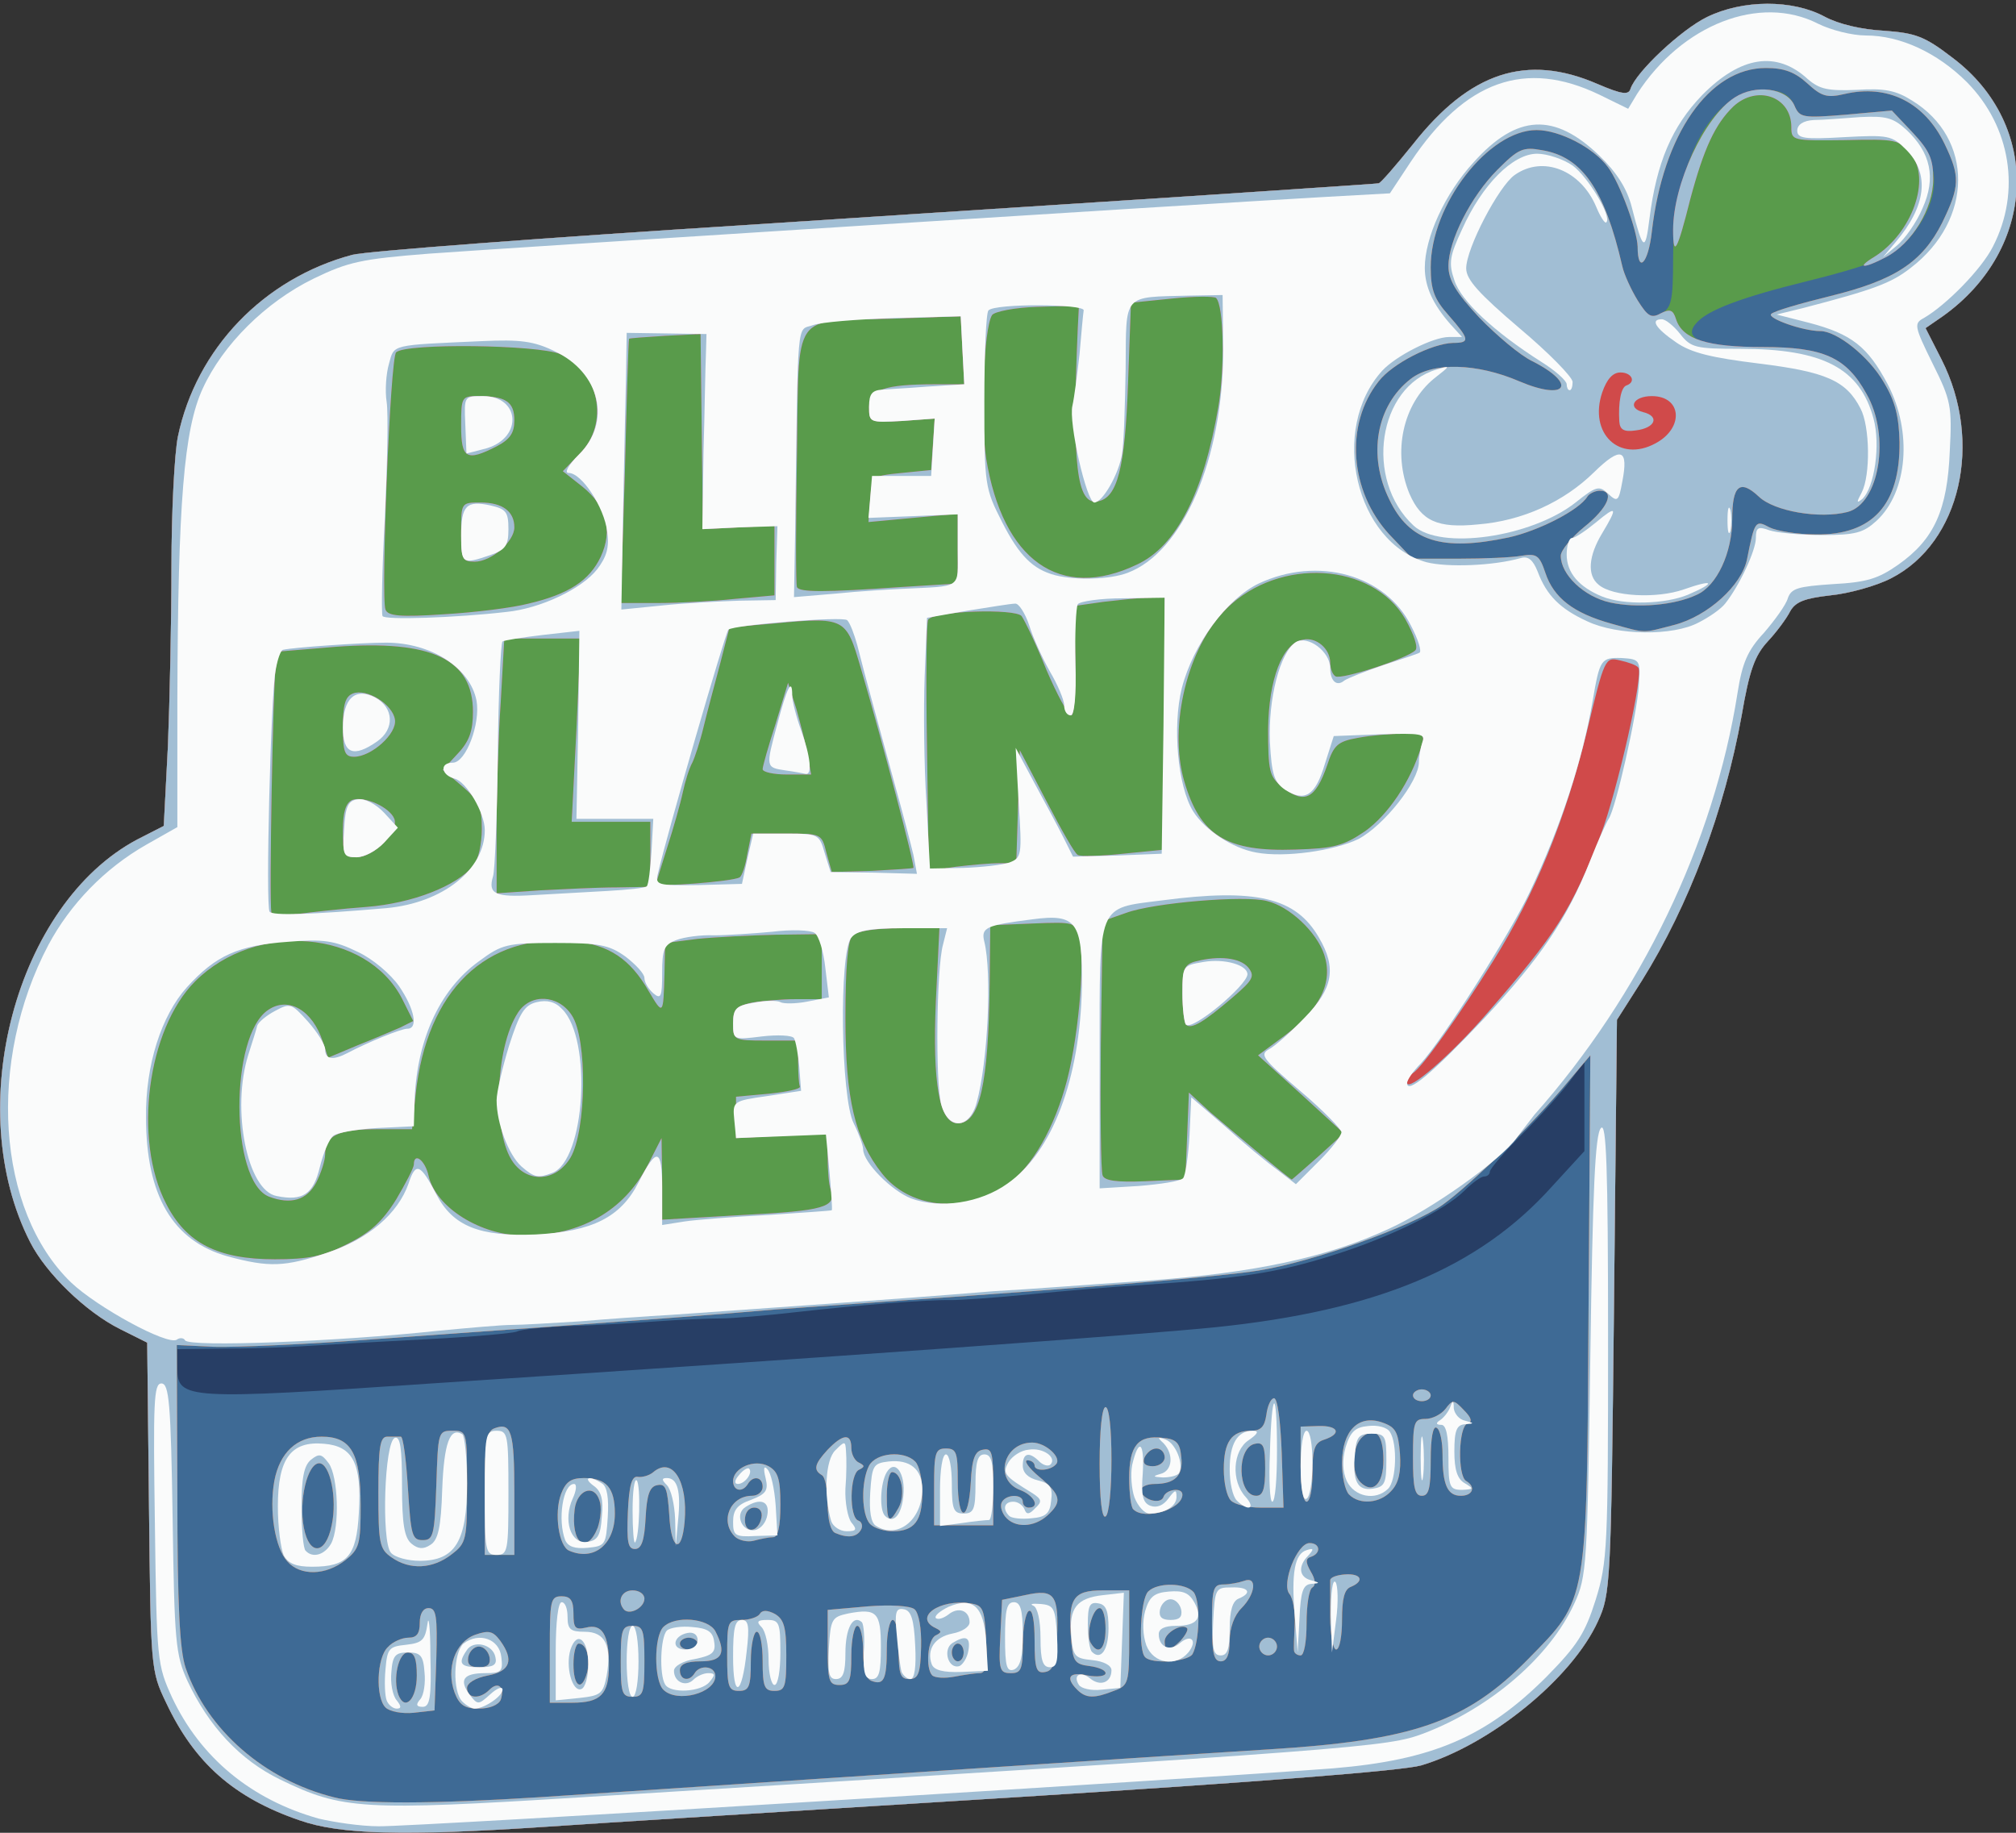 <!DOCTYPE svg PUBLIC "-//W3C//DTD SVG 20010904//EN" "http://www.w3.org/TR/2001/REC-SVG-20010904/DTD/svg10.dtd">
<svg version="1.0" xmlns="http://www.w3.org/2000/svg" width="341px" height="310px" viewBox="0 0 3410 3100" preserveAspectRatio="xMidYMid meet">
<rect x="0" y="0" width="3410" height="3100" fill="#333333" stroke="none"/>
<g id="layer101" fill="#273e65" stroke="none">
 <path d="M507 3079 c-111 -38 -178 -97 -226 -199 -26 -54 -26 -58 -29 -332 l-3 -277 -46 -23 c-58 -29 -125 -94 -152 -147 -116 -227 -24 -572 181 -681 l45 -23 7 -135 c3 -74 6 -211 6 -303 0 -92 5 -192 11 -221 31 -148 145 -267 295 -307 22 -6 326 -29 675 -51 349 -23 729 -47 844 -55 116 -8 213 -14 217 -15 3 0 29 -30 58 -66 96 -122 192 -154 312 -102 42 18 53 19 56 8 10 -29 86 -100 129 -121 61 -30 145 -30 199 -1 24 13 63 22 101 24 53 4 68 9 116 46 151 114 143 323 -17 437 l-29 20 27 53 c71 140 32 310 -85 370 -25 13 -72 26 -103 29 -44 5 -59 11 -68 27 -6 12 -23 35 -38 51 -22 24 -31 49 -44 125 -29 161 -89 321 -169 449 l-42 66 -5 485 c-5 472 -6 486 -27 532 -44 97 -182 209 -299 244 -31 9 -273 28 -688 54 -353 22 -710 44 -795 50 -238 16 -346 13 -414 -11z"/>
 </g>
<g id="layer102" fill="#3e6a95" stroke="none">
 <path d="M507 3079 c-111 -38 -178 -97 -226 -199 -26 -54 -26 -58 -29 -332 l-3 -277 -46 -23 c-58 -29 -125 -94 -152 -147 -116 -227 -24 -572 181 -681 l45 -23 7 -135 c3 -74 6 -211 6 -303 0 -92 5 -192 11 -221 31 -148 145 -267 295 -307 22 -6 326 -29 675 -51 349 -23 729 -47 844 -55 116 -8 213 -14 217 -15 3 0 29 -30 58 -66 96 -122 192 -154 312 -102 42 18 53 19 56 8 10 -29 86 -100 129 -121 61 -30 145 -30 199 -1 24 13 63 22 101 24 53 4 68 9 116 46 151 114 143 323 -17 437 l-29 20 27 53 c71 140 32 310 -85 370 -25 13 -72 26 -103 29 -44 5 -59 11 -68 27 -6 12 -23 35 -38 51 -22 24 -31 49 -44 125 -29 161 -89 321 -169 449 l-42 66 -5 485 c-5 472 -6 486 -27 532 -44 97 -182 209 -299 244 -31 9 -273 28 -688 54 -353 22 -710 44 -795 50 -238 16 -346 13 -414 -11z m223 -739 c702 -46 1195 -82 1325 -95 273 -28 446 -100 570 -238 l55 -60 0 -76 0 -75 -24 32 c-13 18 -49 58 -80 89 -31 31 -56 60 -56 65 0 4 -4 8 -10 8 -5 0 -20 11 -33 24 -33 33 -126 79 -222 109 -95 30 -154 39 -330 51 -38 2 -119 9 -180 15 -60 6 -121 10 -135 10 -44 -1 -162 9 -260 20 -52 6 -111 11 -130 11 -19 0 -69 2 -110 5 -41 3 -109 7 -150 8 -42 2 -80 6 -85 9 -6 3 -73 9 -150 13 -77 4 -165 9 -195 11 -30 2 -94 5 -142 5 l-88 1 0 33 c0 52 17 53 430 25z"/>
 </g>
<g id="layer103" fill="#599b4b" stroke="none">
 <path d="M507 3079 c-111 -38 -178 -97 -226 -199 -26 -54 -26 -58 -29 -332 l-3 -277 -46 -23 c-58 -29 -125 -94 -152 -147 -116 -227 -24 -572 181 -681 l45 -23 7 -135 c3 -74 6 -211 6 -303 0 -92 5 -192 11 -221 31 -148 145 -267 295 -307 22 -6 326 -29 675 -51 349 -23 729 -47 844 -55 116 -8 213 -14 217 -15 3 0 29 -30 58 -66 96 -122 192 -154 312 -102 42 18 53 19 56 8 10 -29 86 -100 129 -121 61 -30 145 -30 199 -1 24 13 63 22 101 24 53 4 68 9 116 46 151 114 143 323 -17 437 l-29 20 27 53 c71 140 32 310 -85 370 -25 13 -72 26 -103 29 -44 5 -59 11 -68 27 -6 12 -23 35 -38 51 -22 24 -31 49 -44 125 -29 161 -89 321 -169 449 l-42 66 -5 485 c-5 472 -6 486 -27 532 -44 97 -182 209 -299 244 -31 9 -273 28 -688 54 -353 22 -710 44 -795 50 -238 16 -346 13 -414 -11z m403 -39 c572 -38 1107 -73 1235 -81 245 -15 335 -46 440 -153 101 -103 99 -90 102 -591 l3 -430 -38 45 c-58 70 -162 172 -212 208 -53 37 -218 96 -311 111 -62 10 -286 29 -609 51 -85 6 -180 13 -210 15 -105 9 -152 13 -675 50 -115 9 -238 14 -273 13 l-63 -3 1 253 c0 187 4 264 14 293 36 105 134 190 251 219 44 12 171 11 345 0z m1922 -1983 c57 -15 114 -67 123 -111 13 -65 14 -67 38 -54 12 6 47 12 79 12 95 1 142 -50 141 -156 -1 -43 -7 -69 -27 -102 -25 -43 -79 -86 -107 -86 -30 0 -91 -22 -83 -29 5 -5 50 -18 99 -30 110 -27 156 -57 190 -124 30 -62 31 -78 4 -134 -34 -70 -96 -101 -169 -84 -30 7 -39 4 -63 -18 -21 -19 -39 -26 -70 -26 -96 0 -174 112 -193 277 -6 54 -24 72 -24 25 -1 -28 -30 -107 -50 -134 -24 -33 -82 -63 -121 -63 -81 0 -179 126 -179 232 0 38 6 54 30 81 36 41 37 47 8 47 -36 1 -103 35 -126 65 -58 73 -49 186 18 259 l39 41 78 0 c43 0 91 -2 107 -5 25 -4 30 -1 40 29 14 42 47 68 112 86 61 17 51 16 106 2z"/>
 <path d="M652 2888 c-17 -17 -15 -84 4 -102 8 -9 24 -16 35 -16 14 0 19 -7 19 -25 0 -16 6 -25 15 -25 13 0 15 14 13 86 l-3 87 -35 4 c-20 2 -41 -2 -48 -9z m53 -54 c0 -28 -4 -39 -15 -39 -16 0 -26 45 -16 72 11 28 31 7 31 -33z"/>
 <path d="M769 2863 c-15 -41 1 -86 35 -98 23 -8 30 -6 42 10 24 33 17 52 -21 59 -21 4 -35 13 -35 21 0 18 21 20 38 3 15 -15 26 -4 19 17 -4 9 -19 15 -37 15 -24 0 -33 -6 -41 -27z m59 -60 c-2 -10 -10 -18 -18 -18 -8 0 -16 8 -18 18 -2 12 3 17 18 17 15 0 20 -5 18 -17z"/>
 <path d="M930 2790 c0 -83 1 -90 20 -90 15 0 20 7 20 29 0 25 3 28 21 24 27 -7 39 11 39 63 0 50 -14 64 -62 64 l-38 0 0 -90z m63 39 c6 -24 -1 -49 -14 -49 -5 0 -9 16 -9 35 0 38 14 47 23 14z"/>
 <path d="M1050 2810 c0 -53 2 -60 20 -60 18 0 20 7 20 60 0 53 -2 60 -20 60 -18 0 -20 -7 -20 -60z"/>
 <path d="M1122 2858 c-16 -16 -16 -90 0 -106 20 -20 76 -15 88 7 19 37 12 51 -25 51 -24 0 -35 5 -35 15 0 17 16 20 25 5 9 -15 35 -12 35 5 0 29 -65 46 -88 23z m58 -78 c0 -5 -7 -10 -15 -10 -8 0 -15 5 -15 10 0 6 7 10 15 10 8 0 15 -4 15 -10z"/>
 <path d="M1822 2858 c-21 -21 -13 -31 18 -24 17 3 30 1 30 -4 0 -5 -12 -10 -27 -12 -25 -3 -28 -8 -31 -42 -6 -72 2 -86 53 -86 l45 0 0 80 c0 77 -1 81 -26 90 -33 13 -47 13 -62 -2z m48 -103 c0 -19 -4 -35 -10 -35 -12 0 -24 45 -15 59 13 22 25 10 25 -24z"/>
 <path d="M1230 2800 c0 -57 1 -60 24 -60 14 0 28 -5 31 -10 4 -7 13 -7 26 0 15 9 19 22 19 70 0 53 -2 60 -20 60 -17 0 -20 -7 -20 -50 0 -27 -4 -50 -10 -50 -5 0 -10 23 -10 50 0 43 -3 50 -20 50 -18 0 -20 -7 -20 -60z"/>
 <path d="M1400 2786 l0 -63 68 -6 c38 -3 72 -1 79 5 7 6 12 32 11 64 -1 45 -5 54 -20 54 -15 0 -18 -8 -18 -50 0 -27 -4 -50 -10 -50 -5 0 -10 22 -10 48 0 53 -5 63 -26 55 -9 -3 -14 -21 -14 -49 0 -24 -4 -44 -10 -44 -5 0 -10 23 -10 50 0 43 -3 50 -20 50 -18 0 -20 -7 -20 -64z"/>
 <path d="M1577 2834 c-12 -12 -8 -62 6 -68 10 -5 10 -7 0 -12 -39 -18 6 -50 58 -42 22 3 24 9 27 61 2 44 0 57 -11 57 -8 0 -27 3 -43 6 -16 3 -32 2 -37 -2z m53 -39 c0 -8 -4 -15 -10 -15 -5 0 -10 7 -10 15 0 8 5 15 10 15 6 0 10 -7 10 -15z"/>
 <path d="M1692 2768 l3 -62 39 -8 c50 -11 57 -1 54 72 -2 43 -7 56 -20 58 -15 3 -18 -5 -18 -53 0 -35 -4 -54 -10 -50 -5 3 -10 28 -10 56 0 43 -3 49 -20 49 -19 0 -21 -5 -18 -62z"/>
 <path d="M1937 2803 c-12 -11 -8 -98 5 -111 16 -16 63 -15 77 1 12 15 10 84 -2 105 -9 13 -69 17 -80 5z m60 -28 c8 -9 13 -18 11 -21 -9 -9 -38 8 -38 22 0 18 8 18 27 -1z"/>
 <path d="M2050 2745 c0 -57 2 -65 19 -65 11 0 26 -3 35 -6 23 -9 20 22 -4 46 -12 12 -20 33 -20 55 0 24 -5 35 -15 35 -12 0 -15 -14 -15 -65z"/>
 <path d="M2130 2785 c0 -8 7 -15 15 -15 8 0 15 7 15 15 0 8 -7 15 -15 15 -8 0 -15 -7 -15 -15z"/>
 <path d="M2189 2793 c-1 -5 0 -25 1 -46 1 -21 -3 -44 -9 -51 -14 -17 13 -86 34 -86 18 0 20 17 3 23 -10 3 -10 9 -1 25 8 13 9 23 3 27 -6 3 -10 31 -10 61 0 30 -4 54 -10 54 -5 0 -10 -3 -11 -7z"/>
 <path d="M2250 2735 c0 -30 0 -58 0 -62 0 -5 11 -9 25 -10 27 -2 34 11 10 21 -11 4 -15 20 -15 56 0 27 -4 50 -10 50 -5 0 -10 -25 -10 -55z"/>
 <path d="M1056 2723 c-13 -14 -5 -33 14 -33 11 0 20 6 20 14 0 15 -24 28 -34 19z"/>
 <path d="M486 2641 c-21 -23 -31 -86 -22 -136 9 -48 38 -75 80 -75 50 0 66 28 66 116 0 66 -2 74 -26 93 -33 26 -76 27 -98 2z m75 -61 c10 -46 -3 -105 -21 -105 -20 0 -35 63 -26 109 9 48 37 46 47 -4z"/>
 <path d="M662 2634 c-20 -14 -22 -23 -22 -110 0 -77 3 -94 15 -94 8 0 18 0 23 0 4 0 9 39 12 87 5 80 7 88 25 88 18 0 20 -8 23 -92 3 -91 3 -93 27 -93 25 0 25 1 25 94 0 90 -1 96 -26 115 -32 25 -71 27 -102 5z"/>
 <path d="M820 2526 c0 -86 3 -105 16 -110 29 -11 34 5 34 110 l0 104 -25 0 -25 0 0 -104z"/>
 <path d="M963 2623 c-18 -7 -26 -64 -14 -96 8 -21 17 -27 39 -27 38 0 52 17 52 60 0 52 -35 81 -77 63z m48 -39 c5 -15 7 -35 3 -46 -9 -29 -38 -18 -42 15 -7 57 20 78 39 31z"/>
 <path d="M1062 2558 c2 -47 7 -62 17 -60 7 1 19 -2 26 -8 32 -27 59 15 53 84 -5 56 -23 48 -26 -12 -3 -44 -6 -53 -20 -50 -13 2 -18 16 -20 56 -2 38 -7 52 -18 52 -12 0 -14 -12 -12 -62z"/>
 <path d="M1243 2599 c-26 -26 -8 -69 29 -69 10 0 18 -7 18 -15 0 -17 -16 -20 -25 -5 -9 15 -25 12 -25 -5 0 -22 36 -38 60 -25 16 9 20 21 20 65 0 37 -4 55 -12 55 -7 0 -22 3 -33 6 -11 3 -26 -1 -32 -7z m45 -32 c2 -10 -3 -17 -12 -17 -10 0 -16 9 -16 21 0 24 23 21 28 -4z"/>
 <path d="M1413 2593 c-8 -3 -13 -23 -13 -48 0 -24 -4 -47 -10 -50 -15 -9 -12 -19 10 -43 26 -27 40 -28 40 -3 0 11 6 22 13 25 10 5 10 7 0 12 -16 7 -17 81 -1 86 6 2 8 10 4 16 -7 12 -22 14 -43 5z"/>
 <path d="M1472 2578 c-15 -15 -16 -72 -2 -99 12 -22 59 -26 78 -7 7 7 12 30 12 53 0 47 -13 65 -50 65 -14 0 -31 -5 -38 -12z m48 -28 c12 -22 5 -60 -11 -60 -5 0 -9 18 -9 40 0 45 4 49 20 20z"/>
 <path d="M1580 2515 c0 -58 2 -65 20 -65 18 0 20 7 20 55 0 70 18 72 22 3 2 -41 7 -54 21 -56 15 -3 17 5 17 62 l0 66 -50 0 -50 0 0 -65z"/>
 <path d="M1700 2565 c-6 -8 -9 -19 -5 -25 8 -13 35 -13 35 0 0 6 5 10 10 10 20 0 9 -21 -15 -30 -44 -17 -28 -80 21 -80 23 0 51 26 40 37 -10 11 -36 12 -36 2 0 -5 -6 -9 -12 -9 -7 0 2 13 20 28 37 31 39 42 14 65 -23 21 -56 22 -72 2z"/>
 <path d="M1860 2476 c0 -57 4 -96 10 -96 6 0 10 36 10 89 0 50 -4 93 -10 96 -6 4 -10 -28 -10 -89z"/>
 <path d="M1917 2553 c-4 -3 -7 -28 -7 -53 0 -55 15 -73 57 -68 23 2 29 9 31 32 4 31 -10 46 -45 46 -13 0 -23 5 -23 10 0 16 33 26 38 12 4 -13 32 -17 32 -4 0 25 -64 44 -83 25z m53 -88 c0 -8 -6 -15 -14 -15 -8 0 -16 7 -20 15 -4 10 1 15 14 15 11 0 20 -7 20 -15z"/>
 <path d="M2082 2538 c-7 -7 -12 -30 -12 -53 0 -46 13 -65 46 -65 17 0 23 -7 26 -27 2 -16 8 -28 13 -28 6 0 11 39 13 93 l3 92 -39 0 c-21 0 -43 -5 -50 -12z m58 -54 c0 -38 -3 -45 -17 -42 -32 6 -30 88 2 88 11 0 15 -11 15 -46z"/>
 <path d="M2200 2477 l0 -64 30 -1 c34 -1 40 13 10 23 -16 5 -20 15 -20 56 0 27 -4 49 -10 49 -6 0 -10 -28 -10 -63z"/>
 <path d="M2282 2528 c-7 -7 -12 -31 -12 -53 0 -55 28 -83 68 -69 23 8 27 16 30 53 2 30 -2 49 -14 62 -19 22 -54 25 -72 7z m58 -58 c0 -43 -13 -58 -35 -40 -18 15 -20 61 -4 77 21 21 39 3 39 -37z"/>
 <path d="M2390 2465 c0 -60 2 -65 21 -65 12 0 27 -8 34 -17 12 -16 14 -16 31 2 13 13 15 20 6 23 -15 5 -17 88 -2 97 17 10 11 25 -9 25 -23 0 -31 -19 -31 -70 0 -21 -4 -42 -10 -45 -6 -4 -10 17 -10 54 0 48 -3 61 -15 61 -12 0 -15 -14 -15 -65z"/>
 <path d="M2390 2360 c0 -5 7 -10 15 -10 8 0 15 5 15 10 0 6 -7 10 -15 10 -8 0 -15 -4 -15 -10z"/>
 <path d="M2723 1019 c-44 -10 -83 -47 -83 -79 0 -9 18 -31 40 -49 40 -32 52 -61 26 -61 -8 0 -18 5 -21 10 -14 23 -83 58 -133 69 -113 24 -168 7 -202 -64 -37 -75 -22 -159 36 -204 37 -29 112 -27 184 4 80 34 99 5 22 -34 -21 -10 -61 -44 -90 -74 -39 -42 -52 -63 -52 -87 0 -43 38 -118 83 -163 35 -35 43 -39 75 -33 68 11 106 66 136 196 3 14 15 40 26 58 17 28 23 31 40 22 17 -9 20 -21 20 -93 0 -167 72 -294 162 -285 23 2 36 10 43 26 9 21 13 22 87 16 l78 -7 35 37 c45 48 48 102 10 159 -33 47 -59 60 -186 92 -114 28 -173 50 -191 73 -22 26 15 40 111 39 105 0 143 17 178 79 41 71 22 186 -32 200 -47 12 -124 -1 -150 -26 -32 -30 -45 -19 -45 38 0 57 -26 113 -60 128 -38 18 -101 23 -147 13z"/>
 </g>
<g id="layer104" fill="#d04a4a" stroke="none">
 <path d="M507 3079 c-111 -38 -178 -97 -226 -199 -26 -54 -26 -58 -29 -332 l-3 -277 -46 -23 c-58 -29 -125 -94 -152 -147 -116 -227 -24 -572 181 -681 l45 -23 7 -135 c3 -74 6 -211 6 -303 0 -92 5 -192 11 -221 31 -148 145 -267 295 -307 22 -6 326 -29 675 -51 349 -23 729 -47 844 -55 116 -8 213 -14 217 -15 3 0 29 -30 58 -66 96 -122 192 -154 312 -102 42 18 53 19 56 8 10 -29 86 -100 129 -121 61 -30 145 -30 199 -1 24 13 63 22 101 24 53 4 68 9 116 46 151 114 143 323 -17 437 l-29 20 27 53 c71 140 32 310 -85 370 -25 13 -72 26 -103 29 -44 5 -59 11 -68 27 -6 12 -23 35 -38 51 -22 24 -31 49 -44 125 -29 161 -89 321 -169 449 l-42 66 -5 485 c-5 472 -6 486 -27 532 -44 97 -182 209 -299 244 -31 9 -273 28 -688 54 -353 22 -710 44 -795 50 -238 16 -346 13 -414 -11z m403 -39 c572 -38 1107 -73 1235 -81 245 -15 335 -46 440 -153 101 -103 99 -90 102 -591 l3 -430 -38 45 c-58 70 -162 172 -212 208 -53 37 -218 96 -311 111 -62 10 -286 29 -609 51 -85 6 -180 13 -210 15 -105 9 -152 13 -675 50 -115 9 -238 14 -273 13 l-63 -3 1 253 c0 187 4 264 14 293 36 105 134 190 251 219 44 12 171 11 345 0z m-322 -936 c38 -19 59 -38 82 -75 16 -27 30 -54 30 -59 0 -22 19 -8 25 19 12 53 88 101 162 101 95 0 168 -42 208 -118 l24 -47 1 69 0 69 137 -8 c136 -7 159 -13 148 -43 -3 -8 -5 -32 -5 -54 l0 -40 -77 3 -78 4 0 -35 0 -35 55 -5 c30 -3 54 -8 53 -12 -2 -5 -3 -24 -3 -43 l0 -35 -55 0 c-54 0 -55 -1 -55 -29 0 -24 5 -29 31 -35 17 -3 51 -6 75 -6 l44 0 0 -55 0 -55 -77 1 c-43 1 -103 4 -133 7 l-55 7 -1 50 c-2 73 -2 73 -27 31 -31 -54 -67 -78 -126 -84 -149 -14 -249 83 -268 259 l-6 59 -61 0 c-64 0 -86 11 -86 42 0 11 -7 32 -15 48 -16 30 -43 38 -80 24 -66 -26 -67 -273 -1 -316 34 -23 75 1 92 54 l9 27 50 -21 c28 -11 60 -25 72 -30 l22 -11 -19 -38 c-60 -116 -247 -132 -350 -29 -81 81 -105 268 -49 376 34 67 88 94 184 94 56 0 82 -5 123 -26z m1107 -94 c44 -27 83 -90 106 -169 22 -73 35 -214 25 -255 -6 -26 -8 -27 -79 -24 l-72 3 -1 98 c-2 172 -17 237 -54 237 -31 0 -43 -67 -37 -207 l6 -123 -68 0 c-39 0 -72 5 -79 12 -8 8 -12 54 -12 140 0 136 16 205 62 263 45 57 133 68 203 25z m313 -88 l3 -74 37 34 c42 36 134 113 137 113 1 0 21 -18 45 -39 l43 -39 -72 -66 -73 -66 46 -34 c60 -45 81 -90 66 -136 -13 -39 -59 -82 -97 -91 -38 -10 -192 3 -238 20 l-40 14 -3 208 c-1 115 0 214 3 222 3 9 23 12 72 10 l68 -3 3 -73z m-1388 -388 c77 -6 152 -35 181 -70 8 -9 14 -37 14 -62 0 -38 -5 -48 -33 -72 l-33 -28 25 -27 c20 -21 26 -39 26 -71 0 -89 -69 -122 -232 -110 l-96 8 -6 31 c-4 27 -11 384 -7 411 0 4 20 5 44 2 23 -3 76 -9 117 -12z m423 -33 l57 -1 0 -55 0 -55 -66 0 -67 0 8 -155 7 -155 -65 0 -64 0 -6 107 c-4 58 -7 155 -7 215 l0 109 73 -5 c39 -2 98 -5 130 -5z m208 -17 c4 -2 10 -20 13 -39 l7 -35 59 0 c59 0 60 0 68 33 l9 32 68 -2 c37 -2 69 -4 70 -5 3 -3 -53 -216 -89 -338 -25 -86 -26 -87 -152 -75 l-70 6 -16 62 c-9 34 -22 82 -28 107 -6 25 -15 52 -19 60 -5 9 -12 31 -16 50 -4 19 -16 61 -26 92 -10 32 -19 60 -19 63 0 6 130 -4 141 -11z m440 -24 l28 0 3 -96 3 -95 45 86 c25 48 48 89 53 91 4 3 39 2 77 -2 l70 -7 0 -213 0 -214 -27 1 c-16 0 -50 4 -77 7 l-49 7 2 93 c1 51 -2 92 -7 92 -5 0 -24 -35 -42 -77 -17 -43 -37 -84 -42 -91 -11 -13 -147 -9 -158 6 -3 4 -4 101 -2 216 l3 209 46 -7 c25 -3 59 -6 74 -6z m618 -54 c39 -28 77 -84 95 -143 7 -21 4 -23 -31 -22 -21 0 -55 3 -76 7 -34 6 -41 12 -52 46 -20 58 -39 67 -76 37 -22 -17 -24 -27 -24 -98 1 -84 24 -145 59 -151 22 -5 46 15 46 39 0 10 4 20 9 23 10 6 121 -30 135 -44 5 -5 -2 -26 -17 -53 -56 -96 -213 -105 -302 -18 -66 64 -99 199 -72 292 27 93 72 120 188 116 65 -2 81 -6 118 -31z m523 -349 c57 -15 114 -67 123 -111 13 -65 14 -67 38 -54 12 6 47 12 79 12 95 1 142 -50 141 -156 -1 -43 -7 -69 -27 -102 -25 -43 -79 -86 -107 -86 -30 0 -91 -22 -83 -29 5 -5 50 -18 99 -30 110 -27 156 -57 190 -124 30 -62 31 -78 4 -134 -34 -70 -96 -101 -169 -84 -30 7 -39 4 -63 -18 -21 -19 -39 -26 -70 -26 -96 0 -174 112 -193 277 -6 54 -24 72 -24 25 -1 -28 -30 -107 -50 -134 -24 -33 -82 -63 -121 -63 -81 0 -179 126 -179 232 0 38 6 54 30 81 36 41 37 47 8 47 -36 1 -103 35 -126 65 -58 73 -49 186 18 259 l39 41 78 0 c43 0 91 -2 107 -5 25 -4 30 -1 40 29 14 42 47 68 112 86 61 17 51 16 106 2z m-1938 -36 c68 -16 103 -39 122 -79 21 -45 10 -86 -31 -119 l-33 -26 29 -30 c50 -50 33 -140 -33 -168 -38 -16 -262 -19 -278 -3 -10 10 -26 413 -18 435 4 11 25 13 99 8 52 -3 116 -11 143 -18z m349 -8 l67 -6 0 -59 0 -59 -61 3 -60 3 -2 -165 -2 -165 -60 3 c-33 2 -60 4 -61 5 -1 1 -4 102 -7 225 l-7 222 63 0 c34 0 92 -3 130 -7z m280 -20 l97 -6 0 -59 0 -59 -76 7 -75 7 3 -39 c3 -39 3 -39 53 -44 l50 -5 3 -43 3 -44 -55 4 c-55 3 -56 2 -56 -23 0 -30 26 -39 112 -39 l49 0 -3 -57 -3 -58 -115 4 c-174 5 -158 -18 -162 233 -2 117 -2 216 0 221 4 9 47 9 175 0z m400 -38 c67 -31 113 -121 138 -268 11 -66 9 -170 -4 -183 -3 -3 -37 -3 -75 1 l-69 7 -5 137 c-5 143 -18 193 -51 199 -36 7 -44 -62 -34 -292 l2 -39 -70 2 c-38 1 -73 8 -77 14 -14 22 -20 175 -10 242 28 173 125 242 255 180z"/>
 <path d="M652 2888 c-17 -17 -15 -84 4 -102 8 -9 24 -16 35 -16 14 0 19 -7 19 -25 0 -16 6 -25 15 -25 13 0 15 14 13 86 l-3 87 -35 4 c-20 2 -41 -2 -48 -9z m53 -54 c0 -28 -4 -39 -15 -39 -16 0 -26 45 -16 72 11 28 31 7 31 -33z"/>
 <path d="M769 2863 c-15 -41 1 -86 35 -98 23 -8 30 -6 42 10 24 33 17 52 -21 59 -21 4 -35 13 -35 21 0 18 21 20 38 3 15 -15 26 -4 19 17 -4 9 -19 15 -37 15 -24 0 -33 -6 -41 -27z m59 -60 c-2 -10 -10 -18 -18 -18 -8 0 -16 8 -18 18 -2 12 3 17 18 17 15 0 20 -5 18 -17z"/>
 <path d="M930 2790 c0 -83 1 -90 20 -90 15 0 20 7 20 29 0 25 3 28 21 24 27 -7 39 11 39 63 0 50 -14 64 -62 64 l-38 0 0 -90z m63 39 c6 -24 -1 -49 -14 -49 -5 0 -9 16 -9 35 0 38 14 47 23 14z"/>
 <path d="M1050 2810 c0 -53 2 -60 20 -60 18 0 20 7 20 60 0 53 -2 60 -20 60 -18 0 -20 -7 -20 -60z"/>
 <path d="M1122 2858 c-16 -16 -16 -90 0 -106 20 -20 76 -15 88 7 19 37 12 51 -25 51 -24 0 -35 5 -35 15 0 17 16 20 25 5 9 -15 35 -12 35 5 0 29 -65 46 -88 23z m58 -78 c0 -5 -7 -10 -15 -10 -8 0 -15 5 -15 10 0 6 7 10 15 10 8 0 15 -4 15 -10z"/>
 <path d="M1822 2858 c-21 -21 -13 -31 18 -24 17 3 30 1 30 -4 0 -5 -12 -10 -27 -12 -25 -3 -28 -8 -31 -42 -6 -72 2 -86 53 -86 l45 0 0 80 c0 77 -1 81 -26 90 -33 13 -47 13 -62 -2z m48 -103 c0 -19 -4 -35 -10 -35 -12 0 -24 45 -15 59 13 22 25 10 25 -24z"/>
 <path d="M1230 2800 c0 -57 1 -60 24 -60 14 0 28 -5 31 -10 4 -7 13 -7 26 0 15 9 19 22 19 70 0 53 -2 60 -20 60 -17 0 -20 -7 -20 -50 0 -27 -4 -50 -10 -50 -5 0 -10 23 -10 50 0 43 -3 50 -20 50 -18 0 -20 -7 -20 -60z"/>
 <path d="M1400 2786 l0 -63 68 -6 c38 -3 72 -1 79 5 7 6 12 32 11 64 -1 45 -5 54 -20 54 -15 0 -18 -8 -18 -50 0 -27 -4 -50 -10 -50 -5 0 -10 22 -10 48 0 53 -5 63 -26 55 -9 -3 -14 -21 -14 -49 0 -24 -4 -44 -10 -44 -5 0 -10 23 -10 50 0 43 -3 50 -20 50 -18 0 -20 -7 -20 -64z"/>
 <path d="M1577 2834 c-12 -12 -8 -62 6 -68 10 -5 10 -7 0 -12 -39 -18 6 -50 58 -42 22 3 24 9 27 61 2 44 0 57 -11 57 -8 0 -27 3 -43 6 -16 3 -32 2 -37 -2z m53 -39 c0 -8 -4 -15 -10 -15 -5 0 -10 7 -10 15 0 8 5 15 10 15 6 0 10 -7 10 -15z"/>
 <path d="M1692 2768 l3 -62 39 -8 c50 -11 57 -1 54 72 -2 43 -7 56 -20 58 -15 3 -18 -5 -18 -53 0 -35 -4 -54 -10 -50 -5 3 -10 28 -10 56 0 43 -3 49 -20 49 -19 0 -21 -5 -18 -62z"/>
 <path d="M1937 2803 c-12 -11 -8 -98 5 -111 16 -16 63 -15 77 1 12 15 10 84 -2 105 -9 13 -69 17 -80 5z m60 -28 c8 -9 13 -18 11 -21 -9 -9 -38 8 -38 22 0 18 8 18 27 -1z"/>
 <path d="M2050 2745 c0 -57 2 -65 19 -65 11 0 26 -3 35 -6 23 -9 20 22 -4 46 -12 12 -20 33 -20 55 0 24 -5 35 -15 35 -12 0 -15 -14 -15 -65z"/>
 <path d="M2130 2785 c0 -8 7 -15 15 -15 8 0 15 7 15 15 0 8 -7 15 -15 15 -8 0 -15 -7 -15 -15z"/>
 <path d="M2189 2793 c-1 -5 0 -25 1 -46 1 -21 -3 -44 -9 -51 -14 -17 13 -86 34 -86 18 0 20 17 3 23 -10 3 -10 9 -1 25 8 13 9 23 3 27 -6 3 -10 31 -10 61 0 30 -4 54 -10 54 -5 0 -10 -3 -11 -7z"/>
 <path d="M2250 2735 c0 -30 0 -58 0 -62 0 -5 11 -9 25 -10 27 -2 34 11 10 21 -11 4 -15 20 -15 56 0 27 -4 50 -10 50 -5 0 -10 -25 -10 -55z"/>
 <path d="M1056 2723 c-13 -14 -5 -33 14 -33 11 0 20 6 20 14 0 15 -24 28 -34 19z"/>
 <path d="M486 2641 c-21 -23 -31 -86 -22 -136 9 -48 38 -75 80 -75 50 0 66 28 66 116 0 66 -2 74 -26 93 -33 26 -76 27 -98 2z m75 -61 c10 -46 -3 -105 -21 -105 -20 0 -35 63 -26 109 9 48 37 46 47 -4z"/>
 <path d="M662 2634 c-20 -14 -22 -23 -22 -110 0 -77 3 -94 15 -94 8 0 18 0 23 0 4 0 9 39 12 87 5 80 7 88 25 88 18 0 20 -8 23 -92 3 -91 3 -93 27 -93 25 0 25 1 25 94 0 90 -1 96 -26 115 -32 25 -71 27 -102 5z"/>
 <path d="M820 2526 c0 -86 3 -105 16 -110 29 -11 34 5 34 110 l0 104 -25 0 -25 0 0 -104z"/>
 <path d="M963 2623 c-18 -7 -26 -64 -14 -96 8 -21 17 -27 39 -27 38 0 52 17 52 60 0 52 -35 81 -77 63z m48 -39 c5 -15 7 -35 3 -46 -9 -29 -38 -18 -42 15 -7 57 20 78 39 31z"/>
 <path d="M1062 2558 c2 -47 7 -62 17 -60 7 1 19 -2 26 -8 32 -27 59 15 53 84 -5 56 -23 48 -26 -12 -3 -44 -6 -53 -20 -50 -13 2 -18 16 -20 56 -2 38 -7 52 -18 52 -12 0 -14 -12 -12 -62z"/>
 <path d="M1243 2599 c-26 -26 -8 -69 29 -69 10 0 18 -7 18 -15 0 -17 -16 -20 -25 -5 -9 15 -25 12 -25 -5 0 -22 36 -38 60 -25 16 9 20 21 20 65 0 37 -4 55 -12 55 -7 0 -22 3 -33 6 -11 3 -26 -1 -32 -7z m45 -32 c2 -10 -3 -17 -12 -17 -10 0 -16 9 -16 21 0 24 23 21 28 -4z"/>
 <path d="M1413 2593 c-8 -3 -13 -23 -13 -48 0 -24 -4 -47 -10 -50 -15 -9 -12 -19 10 -43 26 -27 40 -28 40 -3 0 11 6 22 13 25 10 5 10 7 0 12 -16 7 -17 81 -1 86 6 2 8 10 4 16 -7 12 -22 14 -43 5z"/>
 <path d="M1472 2578 c-15 -15 -16 -72 -2 -99 12 -22 59 -26 78 -7 7 7 12 30 12 53 0 47 -13 65 -50 65 -14 0 -31 -5 -38 -12z m48 -28 c12 -22 5 -60 -11 -60 -5 0 -9 18 -9 40 0 45 4 49 20 20z"/>
 <path d="M1580 2515 c0 -58 2 -65 20 -65 18 0 20 7 20 55 0 70 18 72 22 3 2 -41 7 -54 21 -56 15 -3 17 5 17 62 l0 66 -50 0 -50 0 0 -65z"/>
 <path d="M1700 2565 c-6 -8 -9 -19 -5 -25 8 -13 35 -13 35 0 0 6 5 10 10 10 20 0 9 -21 -15 -30 -44 -17 -28 -80 21 -80 23 0 51 26 40 37 -10 11 -36 12 -36 2 0 -5 -6 -9 -12 -9 -7 0 2 13 20 28 37 31 39 42 14 65 -23 21 -56 22 -72 2z"/>
 <path d="M1860 2476 c0 -57 4 -96 10 -96 6 0 10 36 10 89 0 50 -4 93 -10 96 -6 4 -10 -28 -10 -89z"/>
 <path d="M1917 2553 c-4 -3 -7 -28 -7 -53 0 -55 15 -73 57 -68 23 2 29 9 31 32 4 31 -10 46 -45 46 -13 0 -23 5 -23 10 0 16 33 26 38 12 4 -13 32 -17 32 -4 0 25 -64 44 -83 25z m53 -88 c0 -8 -6 -15 -14 -15 -8 0 -16 7 -20 15 -4 10 1 15 14 15 11 0 20 -7 20 -15z"/>
 <path d="M2082 2538 c-7 -7 -12 -30 -12 -53 0 -46 13 -65 46 -65 17 0 23 -7 26 -27 2 -16 8 -28 13 -28 6 0 11 39 13 93 l3 92 -39 0 c-21 0 -43 -5 -50 -12z m58 -54 c0 -38 -3 -45 -17 -42 -32 6 -30 88 2 88 11 0 15 -11 15 -46z"/>
 <path d="M2200 2477 l0 -64 30 -1 c34 -1 40 13 10 23 -16 5 -20 15 -20 56 0 27 -4 49 -10 49 -6 0 -10 -28 -10 -63z"/>
 <path d="M2282 2528 c-7 -7 -12 -31 -12 -53 0 -55 28 -83 68 -69 23 8 27 16 30 53 2 30 -2 49 -14 62 -19 22 -54 25 -72 7z m58 -58 c0 -43 -13 -58 -35 -40 -18 15 -20 61 -4 77 21 21 39 3 39 -37z"/>
 <path d="M2390 2465 c0 -60 2 -65 21 -65 12 0 27 -8 34 -17 12 -16 14 -16 31 2 13 13 15 20 6 23 -15 5 -17 88 -2 97 17 10 11 25 -9 25 -23 0 -31 -19 -31 -70 0 -21 -4 -42 -10 -45 -6 -4 -10 17 -10 54 0 48 -3 61 -15 61 -12 0 -15 -14 -15 -65z"/>
 <path d="M2390 2360 c0 -5 7 -10 15 -10 8 0 15 5 15 10 0 6 -7 10 -15 10 -8 0 -15 -4 -15 -10z"/>
 <path d="M868 1966 c-35 -48 -31 -193 8 -253 21 -33 68 -31 91 4 27 40 25 195 -2 241 -24 40 -71 44 -97 8z"/>
 <path d="M2006 1733 c-3 -3 -6 -28 -6 -54 0 -40 3 -48 23 -53 39 -10 74 -6 88 10 12 15 9 21 -26 51 -48 41 -70 55 -79 46z"/>
 <path d="M580 1405 c0 -32 5 -47 16 -52 20 -7 63 12 71 32 8 22 -35 65 -64 65 -21 0 -23 -5 -23 -45z"/>
 <path d="M580 1230 c0 -38 4 -52 17 -57 23 -9 67 18 71 44 4 24 -40 63 -69 63 -16 0 -19 -8 -19 -50z"/>
 <path d="M1290 1301 c0 -5 10 -40 22 -77 l21 -69 14 44 c7 25 16 60 19 78 l6 33 -41 0 c-22 0 -41 -4 -41 -9z"/>
 <path d="M2723 1019 c-44 -10 -83 -47 -83 -79 0 -9 18 -31 40 -49 40 -32 52 -61 26 -61 -8 0 -18 5 -21 10 -14 23 -83 58 -133 69 -113 24 -168 7 -202 -64 -37 -75 -22 -159 36 -204 37 -29 112 -27 184 4 80 34 99 5 22 -34 -21 -10 -61 -44 -90 -74 -39 -42 -52 -63 -52 -87 0 -43 38 -118 83 -163 35 -35 43 -39 75 -33 68 11 106 66 136 196 3 14 15 40 26 58 17 27 23 31 39 22 16 -8 21 -6 26 10 11 34 53 47 147 47 102 0 141 17 175 79 41 71 22 186 -32 200 -47 12 -124 -1 -150 -26 -32 -30 -45 -19 -45 38 0 57 -26 113 -60 128 -38 18 -101 23 -147 13z"/>
 <path d="M3171 434 c63 -40 96 -131 61 -174 -19 -24 -26 -25 -111 -23 -89 1 -91 1 -91 -22 0 -52 -58 -72 -98 -35 -31 30 -50 71 -73 157 -22 88 -29 100 -29 52 0 -78 53 -191 104 -224 35 -23 88 -16 101 13 9 21 13 22 87 16 l78 -7 35 37 c29 31 35 45 35 79 0 50 -36 109 -80 132 -38 20 -52 19 -19 -1z"/>
 <path d="M780 900 c0 -50 0 -50 33 -50 37 0 57 15 57 42 0 24 -39 58 -67 58 -21 0 -23 -4 -23 -50z"/>
 <path d="M780 720 c0 -49 1 -50 29 -50 47 0 61 10 61 41 0 21 -7 32 -30 44 -51 26 -60 21 -60 -35z"/>
 </g>
<g id="layer105" fill="#a1bed4" stroke="none">
 <path d="M507 3079 c-111 -38 -178 -97 -226 -199 -26 -54 -26 -58 -29 -332 l-3 -277 -46 -23 c-58 -29 -125 -94 -152 -147 -116 -227 -24 -572 181 -681 l45 -23 7 -135 c3 -74 6 -211 6 -303 0 -92 5 -192 11 -221 31 -148 145 -267 295 -307 22 -6 326 -29 675 -51 349 -23 729 -47 844 -55 116 -8 213 -14 217 -15 3 0 29 -30 58 -66 96 -122 192 -154 312 -102 42 18 53 19 56 8 10 -29 86 -100 129 -121 61 -30 145 -30 199 -1 24 13 63 22 101 24 53 4 68 9 116 46 151 114 143 323 -17 437 l-29 20 27 53 c71 140 32 310 -85 370 -25 13 -72 26 -103 29 -44 5 -59 11 -68 27 -6 12 -23 35 -38 51 -22 24 -31 49 -44 125 -29 161 -89 321 -169 449 l-42 66 -5 485 c-5 472 -6 486 -27 532 -44 97 -182 209 -299 244 -31 9 -273 28 -688 54 -353 22 -710 44 -795 50 -238 16 -346 13 -414 -11z m403 -39 c572 -38 1107 -73 1235 -81 245 -15 335 -46 440 -153 101 -103 99 -90 102 -591 l3 -430 -38 45 c-58 70 -162 172 -212 208 -53 37 -218 96 -311 111 -62 10 -286 29 -609 51 -85 6 -180 13 -210 15 -105 9 -152 13 -675 50 -115 9 -238 14 -273 13 l-63 -3 1 253 c0 187 4 264 14 293 36 105 134 190 251 219 44 12 171 11 345 0z m-322 -936 c38 -19 59 -38 82 -75 16 -27 30 -54 30 -59 0 -22 19 -8 25 19 12 53 88 101 162 101 95 0 168 -42 208 -118 l24 -47 1 69 0 69 137 -8 c136 -7 159 -13 148 -43 -3 -8 -5 -32 -5 -54 l0 -40 -77 3 -78 4 0 -35 0 -35 55 -5 c30 -3 54 -8 53 -12 -2 -5 -3 -24 -3 -43 l0 -35 -55 0 c-54 0 -55 -1 -55 -29 0 -24 5 -29 31 -35 17 -3 51 -6 75 -6 l44 0 0 -55 0 -55 -77 1 c-43 1 -103 4 -133 7 l-55 7 -1 50 c-2 73 -2 73 -27 31 -31 -54 -67 -78 -126 -84 -149 -14 -249 83 -268 259 l-6 59 -61 0 c-64 0 -86 11 -86 42 0 11 -7 32 -15 48 -16 30 -43 38 -80 24 -66 -26 -67 -273 -1 -316 34 -23 75 1 92 54 l9 27 50 -21 c28 -11 60 -25 72 -30 l22 -11 -19 -38 c-60 -116 -247 -132 -350 -29 -81 81 -105 268 -49 376 34 67 88 94 184 94 56 0 82 -5 123 -26z m1107 -94 c44 -27 83 -90 106 -169 22 -73 35 -214 25 -255 -6 -26 -8 -27 -79 -24 l-72 3 -1 98 c-2 172 -17 237 -54 237 -31 0 -43 -67 -37 -207 l6 -123 -68 0 c-39 0 -72 5 -79 12 -8 8 -12 54 -12 140 0 136 16 205 62 263 45 57 133 68 203 25z m313 -88 l3 -74 37 34 c42 36 134 113 137 113 1 0 21 -18 45 -39 l43 -39 -72 -66 -73 -66 46 -34 c60 -45 81 -90 66 -136 -13 -39 -59 -82 -97 -91 -38 -10 -192 3 -238 20 l-40 14 -3 208 c-1 115 0 214 3 222 3 9 23 12 72 10 l68 -3 3 -73z m509 -210 c114 -131 141 -172 191 -301 28 -75 73 -273 63 -282 -3 -4 -17 -9 -31 -12 -25 -6 -26 -4 -56 121 -36 148 -88 275 -158 387 -58 93 -121 181 -136 190 -5 3 -10 11 -10 16 0 18 75 -47 137 -119z m-1897 -178 c77 -6 152 -35 181 -70 8 -9 14 -37 14 -62 0 -38 -5 -48 -33 -72 l-33 -28 25 -27 c20 -21 26 -39 26 -71 0 -89 -69 -122 -232 -110 l-96 8 -6 31 c-4 27 -11 384 -7 411 0 4 20 5 44 2 23 -3 76 -9 117 -12z m423 -33 l57 -1 0 -55 0 -55 -66 0 -67 0 8 -155 7 -155 -65 0 -64 0 -6 107 c-4 58 -7 155 -7 215 l0 109 73 -5 c39 -2 98 -5 130 -5z m208 -17 c4 -2 10 -20 13 -39 l7 -35 59 0 c59 0 60 0 68 33 l9 32 68 -2 c37 -2 69 -4 70 -5 3 -3 -53 -216 -89 -338 -25 -86 -26 -87 -152 -75 l-70 6 -16 62 c-9 34 -22 82 -28 107 -6 25 -15 52 -19 60 -5 9 -12 31 -16 50 -4 19 -16 61 -26 92 -10 32 -19 60 -19 63 0 6 130 -4 141 -11z m440 -24 l28 0 3 -96 3 -95 45 86 c25 48 48 89 53 91 4 3 39 2 77 -2 l70 -7 0 -213 0 -214 -27 1 c-16 0 -50 4 -77 7 l-49 7 2 93 c1 51 -2 92 -7 92 -5 0 -24 -35 -42 -77 -17 -43 -37 -84 -42 -91 -11 -13 -147 -9 -158 6 -3 4 -4 101 -2 216 l3 209 46 -7 c25 -3 59 -6 74 -6z m618 -54 c39 -28 77 -84 95 -143 7 -21 4 -23 -31 -22 -21 0 -55 3 -76 7 -34 6 -41 12 -52 46 -20 58 -39 67 -76 37 -22 -17 -24 -27 -24 -98 1 -84 24 -145 59 -151 22 -5 46 15 46 39 0 10 4 20 9 23 10 6 121 -30 135 -44 5 -5 -2 -26 -17 -53 -56 -96 -213 -105 -302 -18 -66 64 -99 199 -72 292 27 93 72 120 188 116 65 -2 81 -6 118 -31z m523 -349 c57 -15 114 -67 123 -111 13 -65 14 -67 38 -54 12 6 47 12 79 12 95 1 142 -50 141 -156 -1 -43 -7 -69 -27 -102 -25 -43 -79 -86 -107 -86 -30 0 -91 -22 -83 -29 5 -5 50 -18 99 -30 110 -27 156 -57 190 -124 30 -62 31 -78 4 -134 -34 -70 -96 -101 -169 -84 -30 7 -39 4 -63 -18 -21 -19 -39 -26 -70 -26 -96 0 -174 112 -193 277 -6 54 -24 72 -24 25 -1 -28 -30 -107 -50 -134 -24 -33 -82 -63 -121 -63 -81 0 -179 126 -179 232 0 38 6 54 30 81 36 41 37 47 8 47 -36 1 -103 35 -126 65 -58 73 -49 186 18 259 l39 41 78 0 c43 0 91 -2 107 -5 25 -4 30 -1 40 29 14 42 47 68 112 86 61 17 51 16 106 2z m-1938 -36 c68 -16 103 -39 122 -79 21 -45 10 -86 -31 -119 l-33 -26 29 -30 c50 -50 33 -140 -33 -168 -38 -16 -262 -19 -278 -3 -10 10 -26 413 -18 435 4 11 25 13 99 8 52 -3 116 -11 143 -18z m349 -8 l67 -6 0 -59 0 -59 -61 3 -60 3 -2 -165 -2 -165 -60 3 c-33 2 -60 4 -61 5 -1 1 -4 102 -7 225 l-7 222 63 0 c34 0 92 -3 130 -7z m280 -20 l97 -6 0 -59 0 -59 -76 7 -75 7 3 -39 c3 -39 3 -39 53 -44 l50 -5 3 -43 3 -44 -55 4 c-55 3 -56 2 -56 -23 0 -30 26 -39 112 -39 l49 0 -3 -57 -3 -58 -115 4 c-174 5 -158 -18 -162 233 -2 117 -2 216 0 221 4 9 47 9 175 0z m400 -38 c67 -31 113 -121 138 -268 11 -66 9 -170 -4 -183 -3 -3 -37 -3 -75 1 l-69 7 -5 137 c-5 143 -18 193 -51 199 -36 7 -44 -62 -34 -292 l2 -39 -70 2 c-38 1 -73 8 -77 14 -14 22 -20 175 -10 242 28 173 125 242 255 180z"/>
 <path d="M652 2888 c-17 -17 -15 -84 4 -102 8 -9 24 -16 35 -16 14 0 19 -7 19 -25 0 -16 6 -25 15 -25 13 0 15 14 13 86 l-3 87 -35 4 c-20 2 -41 -2 -48 -9z m53 -54 c0 -28 -4 -39 -15 -39 -16 0 -26 45 -16 72 11 28 31 7 31 -33z"/>
 <path d="M769 2863 c-15 -41 1 -86 35 -98 23 -8 30 -6 42 10 24 33 17 52 -21 59 -21 4 -35 13 -35 21 0 18 21 20 38 3 15 -15 26 -4 19 17 -4 9 -19 15 -37 15 -24 0 -33 -6 -41 -27z m59 -60 c-2 -10 -10 -18 -18 -18 -8 0 -16 8 -18 18 -2 12 3 17 18 17 15 0 20 -5 18 -17z"/>
 <path d="M930 2790 c0 -83 1 -90 20 -90 15 0 20 7 20 29 0 25 3 28 21 24 27 -7 39 11 39 63 0 50 -14 64 -62 64 l-38 0 0 -90z m63 39 c6 -24 -1 -49 -14 -49 -5 0 -9 16 -9 35 0 38 14 47 23 14z"/>
 <path d="M1050 2810 c0 -53 2 -60 20 -60 18 0 20 7 20 60 0 53 -2 60 -20 60 -18 0 -20 -7 -20 -60z"/>
 <path d="M1122 2858 c-16 -16 -16 -90 0 -106 20 -20 76 -15 88 7 19 37 12 51 -25 51 -24 0 -35 5 -35 15 0 17 16 20 25 5 9 -15 35 -12 35 5 0 29 -65 46 -88 23z m58 -78 c0 -5 -7 -10 -15 -10 -8 0 -15 5 -15 10 0 6 7 10 15 10 8 0 15 -4 15 -10z"/>
 <path d="M1822 2858 c-21 -21 -13 -31 18 -24 17 3 30 1 30 -4 0 -5 -12 -10 -27 -12 -25 -3 -28 -8 -31 -42 -6 -72 2 -86 53 -86 l45 0 0 80 c0 77 -1 81 -26 90 -33 13 -47 13 -62 -2z m48 -103 c0 -19 -4 -35 -10 -35 -12 0 -24 45 -15 59 13 22 25 10 25 -24z"/>
 <path d="M1230 2800 c0 -57 1 -60 24 -60 14 0 28 -5 31 -10 4 -7 13 -7 26 0 15 9 19 22 19 70 0 53 -2 60 -20 60 -17 0 -20 -7 -20 -50 0 -27 -4 -50 -10 -50 -5 0 -10 23 -10 50 0 43 -3 50 -20 50 -18 0 -20 -7 -20 -60z"/>
 <path d="M1400 2786 l0 -63 68 -6 c38 -3 72 -1 79 5 7 6 12 32 11 64 -1 45 -5 54 -20 54 -15 0 -18 -8 -18 -50 0 -27 -4 -50 -10 -50 -5 0 -10 22 -10 48 0 53 -5 63 -26 55 -9 -3 -14 -21 -14 -49 0 -24 -4 -44 -10 -44 -5 0 -10 23 -10 50 0 43 -3 50 -20 50 -18 0 -20 -7 -20 -64z"/>
 <path d="M1577 2834 c-12 -12 -8 -62 6 -68 10 -5 10 -7 0 -12 -39 -18 6 -50 58 -42 22 3 24 9 27 61 2 44 0 57 -11 57 -8 0 -27 3 -43 6 -16 3 -32 2 -37 -2z m53 -39 c0 -8 -4 -15 -10 -15 -5 0 -10 7 -10 15 0 8 5 15 10 15 6 0 10 -7 10 -15z"/>
 <path d="M1692 2768 l3 -62 39 -8 c50 -11 57 -1 54 72 -2 43 -7 56 -20 58 -15 3 -18 -5 -18 -53 0 -35 -4 -54 -10 -50 -5 3 -10 28 -10 56 0 43 -3 49 -20 49 -19 0 -21 -5 -18 -62z"/>
 <path d="M1937 2803 c-12 -11 -8 -98 5 -111 16 -16 63 -15 77 1 12 15 10 84 -2 105 -9 13 -69 17 -80 5z m60 -28 c8 -9 13 -18 11 -21 -9 -9 -38 8 -38 22 0 18 8 18 27 -1z"/>
 <path d="M2050 2745 c0 -57 2 -65 19 -65 11 0 26 -3 35 -6 23 -9 20 22 -4 46 -12 12 -20 33 -20 55 0 24 -5 35 -15 35 -12 0 -15 -14 -15 -65z"/>
 <path d="M2130 2785 c0 -8 7 -15 15 -15 8 0 15 7 15 15 0 8 -7 15 -15 15 -8 0 -15 -7 -15 -15z"/>
 <path d="M2189 2793 c-1 -5 0 -25 1 -46 1 -21 -3 -44 -9 -51 -14 -17 13 -86 34 -86 18 0 20 17 3 23 -10 3 -10 9 -1 25 8 13 9 23 3 27 -6 3 -10 31 -10 61 0 30 -4 54 -10 54 -5 0 -10 -3 -11 -7z"/>
 <path d="M2250 2735 c0 -30 0 -58 0 -62 0 -5 11 -9 25 -10 27 -2 34 11 10 21 -11 4 -15 20 -15 56 0 27 -4 50 -10 50 -5 0 -10 -25 -10 -55z"/>
 <path d="M1056 2723 c-13 -14 -5 -33 14 -33 11 0 20 6 20 14 0 15 -24 28 -34 19z"/>
 <path d="M486 2641 c-21 -23 -31 -86 -22 -136 9 -48 38 -75 80 -75 50 0 66 28 66 116 0 66 -2 74 -26 93 -33 26 -76 27 -98 2z m75 -61 c10 -46 -3 -105 -21 -105 -20 0 -35 63 -26 109 9 48 37 46 47 -4z"/>
 <path d="M662 2634 c-20 -14 -22 -23 -22 -110 0 -77 3 -94 15 -94 8 0 18 0 23 0 4 0 9 39 12 87 5 80 7 88 25 88 18 0 20 -8 23 -92 3 -91 3 -93 27 -93 25 0 25 1 25 94 0 90 -1 96 -26 115 -32 25 -71 27 -102 5z"/>
 <path d="M820 2526 c0 -86 3 -105 16 -110 29 -11 34 5 34 110 l0 104 -25 0 -25 0 0 -104z"/>
 <path d="M963 2623 c-18 -7 -26 -64 -14 -96 8 -21 17 -27 39 -27 38 0 52 17 52 60 0 52 -35 81 -77 63z m48 -39 c5 -15 7 -35 3 -46 -9 -29 -38 -18 -42 15 -7 57 20 78 39 31z"/>
 <path d="M1062 2558 c2 -47 7 -62 17 -60 7 1 19 -2 26 -8 32 -27 59 15 53 84 -5 56 -23 48 -26 -12 -3 -44 -6 -53 -20 -50 -13 2 -18 16 -20 56 -2 38 -7 52 -18 52 -12 0 -14 -12 -12 -62z"/>
 <path d="M1243 2599 c-26 -26 -8 -69 29 -69 10 0 18 -7 18 -15 0 -17 -16 -20 -25 -5 -9 15 -25 12 -25 -5 0 -22 36 -38 60 -25 16 9 20 21 20 65 0 37 -4 55 -12 55 -7 0 -22 3 -33 6 -11 3 -26 -1 -32 -7z m45 -32 c2 -10 -3 -17 -12 -17 -10 0 -16 9 -16 21 0 24 23 21 28 -4z"/>
 <path d="M1413 2593 c-8 -3 -13 -23 -13 -48 0 -24 -4 -47 -10 -50 -15 -9 -12 -19 10 -43 26 -27 40 -28 40 -3 0 11 6 22 13 25 10 5 10 7 0 12 -16 7 -17 81 -1 86 6 2 8 10 4 16 -7 12 -22 14 -43 5z"/>
 <path d="M1472 2578 c-15 -15 -16 -72 -2 -99 12 -22 59 -26 78 -7 7 7 12 30 12 53 0 47 -13 65 -50 65 -14 0 -31 -5 -38 -12z m48 -28 c12 -22 5 -60 -11 -60 -5 0 -9 18 -9 40 0 45 4 49 20 20z"/>
 <path d="M1580 2515 c0 -58 2 -65 20 -65 18 0 20 7 20 55 0 70 18 72 22 3 2 -41 7 -54 21 -56 15 -3 17 5 17 62 l0 66 -50 0 -50 0 0 -65z"/>
 <path d="M1700 2565 c-6 -8 -9 -19 -5 -25 8 -13 35 -13 35 0 0 6 5 10 10 10 20 0 9 -21 -15 -30 -44 -17 -28 -80 21 -80 23 0 51 26 40 37 -10 11 -36 12 -36 2 0 -5 -6 -9 -12 -9 -7 0 2 13 20 28 37 31 39 42 14 65 -23 21 -56 22 -72 2z"/>
 <path d="M1860 2476 c0 -57 4 -96 10 -96 6 0 10 36 10 89 0 50 -4 93 -10 96 -6 4 -10 -28 -10 -89z"/>
 <path d="M1917 2553 c-4 -3 -7 -28 -7 -53 0 -55 15 -73 57 -68 23 2 29 9 31 32 4 31 -10 46 -45 46 -13 0 -23 5 -23 10 0 16 33 26 38 12 4 -13 32 -17 32 -4 0 25 -64 44 -83 25z m53 -88 c0 -8 -6 -15 -14 -15 -8 0 -16 7 -20 15 -4 10 1 15 14 15 11 0 20 -7 20 -15z"/>
 <path d="M2082 2538 c-7 -7 -12 -30 -12 -53 0 -46 13 -65 46 -65 17 0 23 -7 26 -27 2 -16 8 -28 13 -28 6 0 11 39 13 93 l3 92 -39 0 c-21 0 -43 -5 -50 -12z m58 -54 c0 -38 -3 -45 -17 -42 -32 6 -30 88 2 88 11 0 15 -11 15 -46z"/>
 <path d="M2200 2477 l0 -64 30 -1 c34 -1 40 13 10 23 -16 5 -20 15 -20 56 0 27 -4 49 -10 49 -6 0 -10 -28 -10 -63z"/>
 <path d="M2282 2528 c-7 -7 -12 -31 -12 -53 0 -55 28 -83 68 -69 23 8 27 16 30 53 2 30 -2 49 -14 62 -19 22 -54 25 -72 7z m58 -58 c0 -43 -13 -58 -35 -40 -18 15 -20 61 -4 77 21 21 39 3 39 -37z"/>
 <path d="M2390 2465 c0 -60 2 -65 21 -65 12 0 27 -8 34 -17 12 -16 14 -16 31 2 13 13 15 20 6 23 -15 5 -17 88 -2 97 17 10 11 25 -9 25 -23 0 -31 -19 -31 -70 0 -21 -4 -42 -10 -45 -6 -4 -10 17 -10 54 0 48 -3 61 -15 61 -12 0 -15 -14 -15 -65z"/>
 <path d="M2390 2360 c0 -5 7 -10 15 -10 8 0 15 5 15 10 0 6 -7 10 -15 10 -8 0 -15 -4 -15 -10z"/>
 <path d="M868 1966 c-35 -48 -31 -193 8 -253 21 -33 68 -31 91 4 27 40 25 195 -2 241 -24 40 -71 44 -97 8z"/>
 <path d="M2006 1733 c-3 -3 -6 -28 -6 -54 0 -40 3 -48 23 -53 39 -10 74 -6 88 10 12 15 9 21 -26 51 -48 41 -70 55 -79 46z"/>
 <path d="M580 1405 c0 -32 5 -47 16 -52 20 -7 63 12 71 32 8 22 -35 65 -64 65 -21 0 -23 -5 -23 -45z"/>
 <path d="M580 1230 c0 -38 4 -52 17 -57 23 -9 67 18 71 44 4 24 -40 63 -69 63 -16 0 -19 -8 -19 -50z"/>
 <path d="M1290 1301 c0 -5 10 -40 22 -77 l21 -69 14 44 c7 25 16 60 19 78 l6 33 -41 0 c-22 0 -41 -4 -41 -9z"/>
 <path d="M2723 1019 c-44 -10 -83 -47 -83 -79 0 -9 18 -31 40 -49 40 -32 52 -61 26 -61 -8 0 -18 5 -21 10 -14 23 -83 58 -133 69 -113 24 -168 7 -202 -64 -37 -75 -22 -159 36 -204 37 -29 112 -27 184 4 80 34 99 5 22 -34 -21 -10 -61 -44 -90 -74 -39 -42 -52 -63 -52 -87 0 -43 38 -118 83 -163 35 -35 43 -39 75 -33 68 11 106 66 136 196 3 14 15 40 26 58 17 27 23 31 39 22 16 -8 21 -6 26 10 11 34 53 47 147 47 102 0 141 17 175 79 41 71 22 186 -32 200 -47 12 -124 -1 -150 -26 -32 -30 -45 -19 -45 38 0 57 -26 113 -60 128 -38 18 -101 23 -147 13z m77 -269 c49 -26 45 -80 -6 -80 -31 0 -42 20 -15 27 29 7 21 27 -12 31 -20 3 -27 -1 -28 -15 -2 -33 3 -58 12 -61 17 -6 9 -22 -10 -22 -13 0 -23 11 -31 34 -23 69 29 119 90 86z"/>
 <path d="M3171 434 c63 -40 96 -131 61 -174 -19 -24 -26 -25 -111 -23 -89 1 -91 1 -91 -22 0 -52 -58 -72 -98 -35 -31 30 -50 71 -73 157 -22 88 -29 100 -29 52 0 -78 53 -191 104 -224 35 -23 88 -16 101 13 9 21 13 22 87 16 l78 -7 35 37 c29 31 35 45 35 79 0 50 -36 109 -80 132 -38 20 -52 19 -19 -1z"/>
 <path d="M780 900 c0 -50 0 -50 33 -50 37 0 57 15 57 42 0 24 -39 58 -67 58 -21 0 -23 -4 -23 -50z"/>
 <path d="M780 720 c0 -49 1 -50 29 -50 47 0 61 10 61 41 0 21 -7 32 -30 44 -51 26 -60 21 -60 -35z"/>
 </g>
<g id="layer106" fill="#fafbfb" stroke="none">
 <path d="M539 3076 c-114 -32 -200 -103 -248 -205 -25 -55 -26 -61 -29 -293 -3 -207 -2 -238 11 -238 13 0 16 33 19 228 3 209 5 231 25 275 36 77 89 134 157 167 105 51 139 53 509 30 1334 -82 1363 -85 1425 -108 113 -43 214 -130 255 -220 21 -45 22 -65 27 -419 4 -279 8 -375 18 -385 9 -10 12 62 12 359 0 349 -1 375 -21 439 -18 57 -31 77 -83 130 -102 102 -193 141 -361 155 -221 17 -1558 99 -1614 98 -31 0 -77 -7 -102 -13z"/>
 <path d="M654 2876 c-3 -8 -4 -31 -2 -52 3 -36 6 -39 35 -42 27 -3 32 -8 36 -35 2 -18 5 7 5 54 2 70 -1 86 -13 86 -11 0 -12 -4 -4 -13 6 -7 9 -28 7 -46 -2 -28 -7 -33 -28 -33 -21 0 -26 5 -28 33 -2 18 2 40 9 48 8 10 8 14 0 14 -6 0 -14 -6 -17 -14z"/>
 <path d="M782 2878 c-17 -17 -15 -83 2 -98 26 -20 61 -8 64 23 3 24 0 27 -27 27 -37 0 -45 11 -27 36 14 18 15 18 35 0 12 -11 21 -14 21 -8 0 11 -31 32 -47 32 -5 0 -14 -5 -21 -12z m56 -75 c-4 -22 -38 -30 -49 -11 -15 22 -10 28 22 28 24 0 30 -4 27 -17z"/>
 <path d="M940 2793 c0 -49 4 -83 10 -83 6 0 10 11 10 25 0 21 5 25 29 25 35 0 46 24 37 75 -6 30 -10 33 -46 37 l-40 4 0 -83z m55 22 c0 -42 -19 -58 -30 -25 -9 29 3 72 18 67 7 -2 12 -21 12 -42z"/>
 <path d="M1060 2810 c0 -33 4 -60 10 -60 6 0 10 27 10 60 0 33 -4 60 -10 60 -6 0 -10 -27 -10 -60z"/>
 <path d="M1125 2849 c-10 -16 -8 -80 3 -91 5 -5 25 -8 43 -6 26 2 35 8 37 25 3 18 -3 23 -32 29 -20 3 -36 12 -36 20 0 19 20 28 33 15 6 -6 17 -11 25 -11 12 0 12 3 2 15 -14 17 -66 20 -75 4z m55 -75 c0 -9 -7 -14 -17 -12 -25 5 -28 28 -4 28 12 0 21 -6 21 -16z"/>
 <path d="M1240 2802 c0 -48 3 -62 15 -62 11 0 13 11 8 53 -8 76 -23 82 -23 9z"/>
 <path d="M1825 2850 c-11 -17 3 -24 19 -11 17 14 36 7 36 -14 0 -8 -13 -15 -32 -17 -30 -3 -33 -6 -36 -41 -4 -47 9 -64 54 -69 l35 -4 -3 80 -3 81 -32 3 c-17 2 -34 -2 -38 -8z m50 -96 c0 -29 -4 -40 -17 -42 -15 -3 -18 4 -18 36 0 21 3 42 7 46 15 15 28 -3 28 -40z"/>
 <path d="M1300 2807 c0 -24 -5 -48 -12 -55 -9 -9 -7 -12 10 -12 20 0 22 5 22 55 0 30 -4 55 -10 55 -5 0 -10 -19 -10 -43z"/>
 <path d="M1402 2788 c3 -50 5 -53 33 -59 48 -9 55 -2 55 57 0 42 -3 54 -15 54 -12 0 -15 -10 -14 -45 2 -24 0 -47 -3 -51 -15 -14 -28 10 -28 52 0 33 -4 44 -16 44 -12 0 -14 -10 -12 -52z"/>
 <path d="M1525 2828 c-2 -7 -6 -35 -8 -61 -4 -40 -2 -48 12 -45 12 2 17 17 19 61 2 36 -1 57 -8 57 -6 0 -12 -6 -15 -12z"/>
 <path d="M1576 2815 c-9 -25 5 -46 35 -52 16 -3 29 -11 29 -19 0 -20 -19 -27 -36 -13 -8 6 -17 9 -21 6 -3 -4 7 -12 21 -19 42 -18 60 -1 64 58 l3 50 -45 2 c-31 1 -46 -3 -50 -13z m62 -23 c4 -23 -4 -27 -27 -13 -17 11 -7 45 12 39 6 -3 13 -14 15 -26z"/>
 <path d="M1700 2770 c0 -47 3 -60 15 -60 11 0 15 13 15 54 0 39 -4 55 -15 60 -12 4 -15 -5 -15 -54z"/>
 <path d="M1760 2771 c0 -30 -5 -52 -12 -55 -7 -3 -2 -4 12 -3 23 2 25 7 28 55 2 42 0 52 -12 52 -12 0 -16 -11 -16 -49z"/>
 <path d="M1939 2783 c-6 -17 -7 -40 -2 -58 7 -24 15 -31 40 -33 24 -2 34 2 43 18 15 27 5 40 -31 40 -19 0 -29 5 -29 14 0 22 19 30 36 15 19 -16 30 -4 14 16 -21 25 -59 19 -71 -12z m59 -60 c-2 -10 -10 -18 -18 -18 -8 0 -16 8 -18 18 -2 12 3 17 18 17 15 0 20 -5 18 -17z"/>
 <path d="M2052 2743 c3 -56 4 -58 31 -58 29 -1 36 9 12 19 -10 4 -15 20 -15 51 0 34 -4 45 -15 45 -13 0 -15 -11 -13 -57z"/>
 <path d="M2190 2733 c-6 -73 0 -105 20 -111 12 -4 13 -2 3 9 -18 18 -16 37 5 42 15 4 15 5 0 6 -14 1 -18 13 -20 59 l-3 57 -5 -62z"/>
 <path d="M2251 2731 c0 -37 3 -61 8 -55 4 5 5 34 1 64 l-7 55 -2 -64z"/>
 <path d="M480 2631 c-5 -11 -10 -48 -10 -83 0 -81 22 -111 78 -106 49 4 64 33 59 117 -4 73 -19 91 -79 91 -27 0 -40 -5 -48 -19z m80 -20 c15 -28 12 -114 -4 -136 -12 -16 -16 -17 -30 -6 -12 10 -16 31 -16 81 0 36 3 70 7 73 12 13 32 7 43 -12z"/>
 <path d="M661 2626 c-16 -19 -11 -188 7 -194 9 -3 12 18 12 81 0 65 4 88 16 98 11 9 20 10 32 2 13 -8 18 -29 20 -94 3 -78 13 -106 34 -93 4 3 8 40 8 83 0 98 -20 131 -80 131 -20 0 -43 -6 -49 -14z"/>
 <path d="M820 2525 c0 -98 1 -105 20 -105 19 0 20 7 20 105 0 98 -1 105 -20 105 -19 0 -20 -7 -20 -105z"/>
 <path d="M956 2605 c-13 -34 -4 -95 15 -95 5 0 4 11 -2 24 -17 37 -4 78 24 74 18 -2 23 -11 25 -43 3 -29 -1 -43 -14 -52 -19 -14 -7 -18 14 -4 9 5 12 25 10 57 -3 47 -4 49 -34 52 -22 2 -33 -2 -38 -13z"/>
 <path d="M1070 2555 c0 -32 3 -55 7 -51 7 7 5 98 -3 105 -2 2 -4 -22 -4 -54z"/>
 <path d="M1142 2570 c-1 -26 -7 -51 -14 -58 -9 -9 -9 -12 0 -12 18 0 24 22 19 71 l-4 44 -1 -45z"/>
 <path d="M1240 2574 c0 -20 7 -29 30 -37 26 -10 30 -16 25 -37 -4 -16 -3 -22 3 -15 6 6 12 33 14 61 l3 51 -37 1 c-35 2 -38 -1 -38 -24z m58 -12 c4 -23 -12 -29 -37 -13 -19 12 -6 43 16 39 10 -2 19 -13 21 -26z"/>
 <path d="M1406 2573 c-13 -43 -10 -104 7 -120 16 -16 17 -16 18 2 1 11 1 39 -1 63 -1 23 4 49 10 57 10 12 9 15 -8 15 -11 0 -23 -8 -26 -17z"/>
 <path d="M1482 2581 c-9 -5 -12 -25 -10 -57 3 -45 5 -49 31 -52 36 -4 57 13 57 47 0 52 -42 85 -78 62z m46 -51 c4 -38 -14 -63 -28 -40 -11 18 -13 64 -3 74 14 14 28 -1 31 -34z"/>
 <path d="M1590 2520 c0 -33 4 -60 10 -60 6 0 10 23 10 50 0 43 3 50 20 50 17 0 20 -7 20 -50 0 -38 4 -50 15 -50 12 0 15 13 15 55 0 30 -3 55 -7 56 -5 0 -25 2 -45 5 l-38 5 0 -61z"/>
 <path d="M1707 2564 c-12 -12 -8 -24 7 -24 8 0 16 6 19 13 3 9 8 9 18 -2 12 -11 11 -15 -4 -25 -49 -30 -52 -34 -41 -53 6 -10 21 -20 34 -21 24 -4 48 13 37 25 -4 4 -13 1 -19 -5 -17 -17 -28 -15 -28 7 0 12 9 21 26 25 20 5 25 12 22 34 -2 22 -9 28 -33 30 -17 2 -34 0 -38 -4z"/>
 <path d="M1919 2533 c-5 -14 -7 -39 -4 -55 11 -47 21 -39 18 13 -3 39 0 51 13 56 11 4 22 -1 30 -12 12 -16 14 -16 14 -3 0 16 -20 28 -46 28 -8 0 -19 -12 -25 -27z"/>
 <path d="M2092 2538 c-7 -7 -12 -30 -12 -53 0 -43 13 -65 39 -65 11 0 9 5 -7 16 -27 18 -30 69 -5 96 18 20 4 25 -15 6z"/>
 <path d="M2148 2458 c3 -110 12 -113 12 -5 0 48 -3 87 -8 87 -4 0 -6 -37 -4 -82z"/>
 <path d="M2200 2481 c0 -34 4 -61 10 -61 6 0 10 24 10 54 0 30 -4 58 -10 61 -6 4 -10 -17 -10 -54z"/>
 <path d="M2278 2505 c-7 -16 -8 -35 -2 -57 8 -26 16 -34 38 -36 16 -2 32 2 37 10 13 20 11 82 -3 96 -21 21 -57 14 -70 -13z m67 -35 c0 -41 -2 -45 -25 -45 -21 0 -26 5 -28 33 -5 47 4 64 30 60 20 -3 23 -9 23 -48z"/>
 <path d="M2403 2465 c0 -33 2 -45 4 -27 2 18 2 45 0 60 -2 15 -4 0 -4 -33z"/>
 <path d="M2450 2465 c0 -37 -4 -55 -12 -55 -9 0 -10 -3 -2 -8 6 -4 14 -14 17 -22 4 -12 6 -12 6 2 1 9 9 19 19 21 16 4 16 5 0 6 -14 1 -18 10 -18 46 0 31 5 47 18 54 15 9 15 10 -5 11 -21 0 -23 -5 -23 -55z"/>
 <path d="M1250 2495 c7 -9 15 -13 17 -11 7 7 -7 26 -19 26 -6 0 -6 -6 2 -15z"/>
 <path d="M1963 2493 c20 -5 23 -33 5 -52 -11 -10 -10 -11 4 -6 17 7 31 42 22 57 -3 4 -15 7 -27 7 -17 -1 -18 -2 -4 -6z"/>
 <path d="M313 2267 c-2 -4 -9 -5 -14 -1 -16 10 -135 -55 -179 -97 -126 -122 -142 -374 -38 -571 37 -69 95 -129 165 -169 l53 -30 0 -217 c1 -331 11 -456 43 -525 34 -74 106 -146 188 -186 58 -28 80 -33 195 -42 122 -9 1288 -83 1517 -96 l108 -6 35 -53 c92 -138 194 -174 319 -114 l49 24 15 -25 c76 -118 208 -169 306 -119 22 11 58 20 81 20 58 0 121 29 171 79 74 75 92 185 44 278 -19 38 -79 99 -117 121 -17 9 -16 14 15 77 31 62 33 72 29 148 -4 99 -26 149 -87 192 -34 24 -54 30 -111 33 -59 4 -70 7 -76 24 -3 11 -22 37 -40 58 -28 30 -37 51 -45 102 -40 254 -163 510 -344 714 -5 7 -19 24 -29 38 -28 39 -145 122 -218 155 -104 48 -227 74 -406 87 -118 8 -191 14 -262 18 -36 3 -99 8 -140 11 -81 6 -161 12 -405 29 -38 2 -108 7 -155 11 -47 3 -98 6 -115 6 -16 0 -73 5 -125 10 -168 18 -420 28 -427 16z m240 -148 c70 -23 120 -66 138 -117 12 -37 20 -34 47 18 28 54 73 72 168 68 96 -5 144 -29 174 -88 31 -61 40 -58 40 10 l0 62 38 -6 c20 -3 84 -8 142 -11 58 -4 106 -7 107 -8 1 -1 -1 -31 -4 -65 l-6 -63 -76 3 -76 3 -3 -31 c-3 -31 -2 -32 55 -40 l58 -9 -3 -40 c-2 -22 -6 -44 -9 -49 -3 -5 -28 -6 -54 -3 -48 6 -49 6 -49 -22 0 -25 5 -30 35 -35 20 -4 40 -4 45 -1 5 3 26 3 46 -1 l36 -7 -6 -50 c-3 -28 -11 -54 -18 -59 -7 -5 -40 -6 -72 -2 -32 3 -77 6 -98 6 -22 -1 -51 3 -64 8 -21 8 -24 16 -24 56 0 40 -2 45 -15 34 -8 -7 -15 -18 -15 -26 0 -7 -15 -23 -32 -36 -28 -20 -45 -23 -119 -23 -81 0 -90 2 -129 31 -68 49 -107 137 -109 244 l-1 35 -62 3 c-35 2 -68 8 -74 13 -7 5 -17 29 -23 53 -11 46 -29 58 -73 49 -50 -9 -77 -147 -48 -239 7 -22 14 -44 15 -49 2 -6 15 -17 30 -25 26 -14 28 -13 56 18 16 18 29 39 29 47 0 17 13 19 38 6 34 -18 90 -41 101 -41 19 0 12 -34 -14 -72 -14 -20 -44 -46 -70 -58 -39 -19 -58 -22 -118 -17 -84 6 -122 23 -171 77 -43 48 -70 131 -69 220 0 132 45 209 138 235 70 19 97 18 168 -6z m1151 -117 c76 -53 123 -177 126 -333 1 -110 -9 -124 -84 -114 -79 10 -87 14 -81 38 13 53 6 203 -13 272 -12 45 -48 47 -60 3 -10 -38 -8 -230 3 -270 l7 -28 -75 0 c-55 0 -78 4 -87 16 -21 24 -18 271 4 314 9 18 16 38 16 44 0 22 48 70 81 83 49 18 117 8 163 -25z m297 -9 c4 -4 9 -37 11 -73 l3 -64 57 49 c31 28 71 61 89 74 l31 24 39 -39 c21 -21 38 -43 38 -49 0 -5 -31 -37 -70 -70 -62 -53 -69 -61 -53 -70 10 -5 38 -30 61 -54 48 -49 54 -84 24 -135 -39 -68 -106 -84 -266 -63 -110 14 -105 2 -105 262 l0 225 66 -4 c37 -3 70 -8 75 -13z m509 -270 c96 -103 141 -169 180 -268 13 -33 27 -64 31 -70 12 -17 48 -177 51 -225 3 -44 2 -45 -29 -47 -35 -1 -37 2 -49 72 -17 100 -54 214 -107 325 -33 70 -147 249 -184 289 -13 13 -23 28 -23 33 0 19 42 -16 130 -109z m-1856 -187 c95 -9 166 -65 166 -132 0 -29 -31 -82 -51 -87 -23 -6 -26 -27 -3 -27 22 0 47 -66 40 -105 -11 -56 -77 -98 -153 -98 -42 0 -156 8 -174 12 -4 0 -10 17 -13 36 -8 43 -17 396 -10 407 5 7 70 5 198 -6z m373 -29 c35 -2 65 -5 67 -8 3 -3 6 -29 8 -59 l3 -55 -65 0 -65 0 3 -159 2 -159 -62 7 c-34 4 -65 9 -68 11 -3 2 -7 88 -8 192 -1 103 -5 196 -8 205 -9 30 3 36 68 32 35 -2 91 -5 125 -7z m237 -54 l10 -43 56 0 c54 0 56 1 65 33 l10 32 73 1 73 2 -6 -32 c-4 -17 -18 -71 -32 -121 -26 -96 -49 -178 -63 -234 -5 -18 -12 -37 -17 -42 -7 -7 -191 8 -201 16 -5 5 -104 346 -119 412 -5 20 -2 21 69 20 l73 -2 9 -42z m443 6 c21 -8 22 -12 16 -101 l-5 -93 32 60 c18 33 40 74 49 92 l16 32 75 -2 75 -3 3 -216 2 -217 -70 1 c-39 0 -73 5 -77 10 -3 6 -5 50 -4 99 2 57 -2 89 -8 89 -6 0 -11 -7 -11 -17 0 -9 -11 -35 -24 -57 -13 -23 -29 -58 -35 -78 -7 -21 -18 -38 -24 -37 -7 0 -43 6 -81 12 l-68 12 -4 100 c-2 55 -1 150 3 212 l6 112 56 -1 c31 -1 66 -5 78 -9z m591 -40 c43 -23 102 -97 102 -130 0 -10 3 -25 6 -34 6 -14 -3 -15 -72 -13 l-78 3 -15 47 c-16 54 -34 65 -67 44 -19 -13 -23 -26 -26 -81 -3 -73 17 -152 44 -169 20 -12 58 16 58 44 0 22 11 32 24 21 6 -4 36 -16 66 -26 30 -10 58 -19 61 -21 4 -2 -2 -22 -14 -45 -43 -87 -158 -119 -258 -72 -54 26 -111 103 -130 177 -16 64 -7 166 19 208 20 32 67 63 107 70 48 9 132 -3 173 -23z m575 -366 c18 -9 38 -23 45 -32 24 -30 52 -90 52 -111 0 -18 4 -20 23 -13 12 4 52 8 89 8 57 0 70 -4 92 -24 53 -49 61 -151 19 -231 -34 -64 -61 -85 -133 -104 l-55 -14 45 -11 c119 -31 149 -42 182 -68 106 -81 107 -219 2 -283 -27 -17 -46 -21 -93 -18 -49 2 -63 -1 -83 -18 -53 -49 -114 -39 -179 27 -51 53 -77 114 -89 209 -7 57 -11 55 -30 -20 -8 -31 -25 -58 -55 -87 -76 -73 -139 -70 -212 11 -49 53 -83 128 -83 179 0 32 14 62 43 95 l20 22 -22 0 c-27 0 -90 32 -113 57 -90 99 -45 291 75 324 36 9 113 6 159 -7 13 -4 21 3 29 23 15 40 38 63 84 84 51 24 145 25 188 2z m-2016 -18 c58 -6 127 -39 153 -72 16 -21 21 -37 17 -64 -5 -41 -43 -99 -65 -99 -8 0 -1 -13 17 -31 56 -55 36 -139 -41 -175 -35 -17 -58 -20 -123 -17 -155 7 -148 5 -157 38 -5 17 -7 46 -4 65 3 19 1 107 -3 195 -5 88 -6 163 -4 167 3 7 124 3 210 -7z m394 -19 l61 -1 1 -63 2 -62 -64 2 -63 3 2 -130 c2 -71 3 -146 4 -165 l1 -35 -67 -1 -68 -1 -1 66 c-1 36 -3 142 -5 234 l-3 168 70 -7 c38 -4 97 -7 130 -8z m274 -20 c104 -5 95 1 95 -66 l0 -60 -75 3 -76 3 3 -35 3 -36 50 0 50 0 3 -48 3 -49 -55 4 c-55 3 -56 3 -56 -24 0 -22 5 -28 23 -29 12 -1 33 -2 47 -3 14 -1 40 -3 58 -4 l33 -2 -3 -57 -3 -58 -113 3 c-62 2 -124 7 -137 12 -28 10 -25 -22 -30 347 l-2 113 71 -6 c39 -4 89 -7 111 -8z m382 -27 c94 -35 162 -193 162 -377 l-1 -93 -56 1 c-114 3 -107 -5 -108 123 -1 61 -3 126 -6 144 -5 34 -33 83 -47 83 -13 0 -44 -136 -37 -164 3 -13 8 -52 12 -87 3 -35 6 -68 7 -74 2 -11 -150 -12 -161 0 -4 3 -7 73 -7 153 0 143 1 148 30 205 29 57 52 80 90 90 36 9 93 7 122 -4z"/>
 <path d="M882 1973 c-22 -20 -42 -73 -42 -112 0 -14 10 -56 21 -92 18 -56 26 -69 47 -74 17 -4 31 -1 43 12 51 51 39 256 -17 277 -24 9 -30 8 -52 -11z"/>
 <path d="M2006 1733 c-3 -3 -6 -27 -6 -53 0 -47 1 -47 36 -53 35 -6 74 5 74 21 -1 19 -93 96 -104 85z"/>
 <path d="M582 1403 c2 -39 7 -49 23 -51 12 -2 31 8 45 23 l23 25 -23 25 c-13 14 -34 25 -47 25 -22 0 -24 -3 -21 -47z"/>
 <path d="M580 1231 c0 -50 21 -69 55 -51 31 17 33 53 3 74 -40 28 -58 21 -58 -23z"/>
 <path d="M1328 1303 c-33 -5 -33 -5 -13 -79 16 -61 25 -79 25 -48 0 10 7 37 15 59 16 44 19 76 8 74 -5 -1 -20 -4 -35 -6z"/>
 <path d="M2710 1009 c-39 -16 -60 -40 -60 -71 0 -15 4 -28 9 -28 5 0 23 -12 40 -26 36 -30 38 -27 11 18 -23 38 -26 71 -6 87 23 20 98 24 144 8 51 -18 56 -12 7 9 -39 16 -108 18 -145 3z"/>
 <path d="M2391 889 c-84 -78 -60 -235 39 -264 24 -7 24 -7 -4 15 -53 43 -71 125 -42 195 20 46 47 59 116 52 75 -6 145 -38 196 -88 46 -45 59 -40 48 16 -6 33 -8 35 -24 20 -15 -14 -20 -13 -55 15 -75 59 -229 81 -274 39z"/>
 <path d="M2922 880 c0 -19 2 -27 5 -17 2 9 2 25 0 35 -3 9 -5 1 -5 -18z"/>
 <path d="M3149 833 c15 -29 14 -112 -2 -142 -24 -47 -58 -62 -171 -76 -81 -10 -115 -18 -141 -36 -35 -24 -44 -39 -24 -39 6 0 20 11 31 25 18 23 26 25 101 25 141 0 203 33 226 118 12 44 2 116 -19 136 -10 8 -10 6 -1 -11z"/>
 <path d="M2650 650 c0 -6 -19 -23 -43 -38 -80 -51 -136 -103 -147 -138 -10 -29 -8 -41 13 -86 34 -76 86 -128 127 -128 17 0 44 9 60 20 26 19 67 87 57 96 -2 3 -10 -9 -17 -26 -26 -62 -90 -88 -138 -54 -27 19 -82 124 -82 158 0 19 22 43 90 101 50 42 90 83 90 91 0 8 -2 14 -5 14 -3 0 -5 -5 -5 -10z"/>
 <path d="M3206 410 c52 -61 59 -116 18 -157 -24 -24 -30 -25 -105 -21 -67 4 -79 2 -79 -11 0 -10 10 -17 28 -18 15 0 50 -3 79 -5 43 -2 55 1 77 21 42 39 51 82 28 133 -10 24 -30 52 -43 63 l-24 20 21 -25z"/>
 <path d="M780 906 c0 -51 9 -60 50 -51 26 6 30 11 30 40 0 28 -5 35 -31 44 -47 16 -49 15 -49 -33z"/>
 <path d="M789 767 c0 -1 -1 -23 -2 -50 -2 -47 -2 -47 30 -47 62 0 68 69 7 88 -19 5 -34 9 -35 9z"/>
 </g>

</svg>